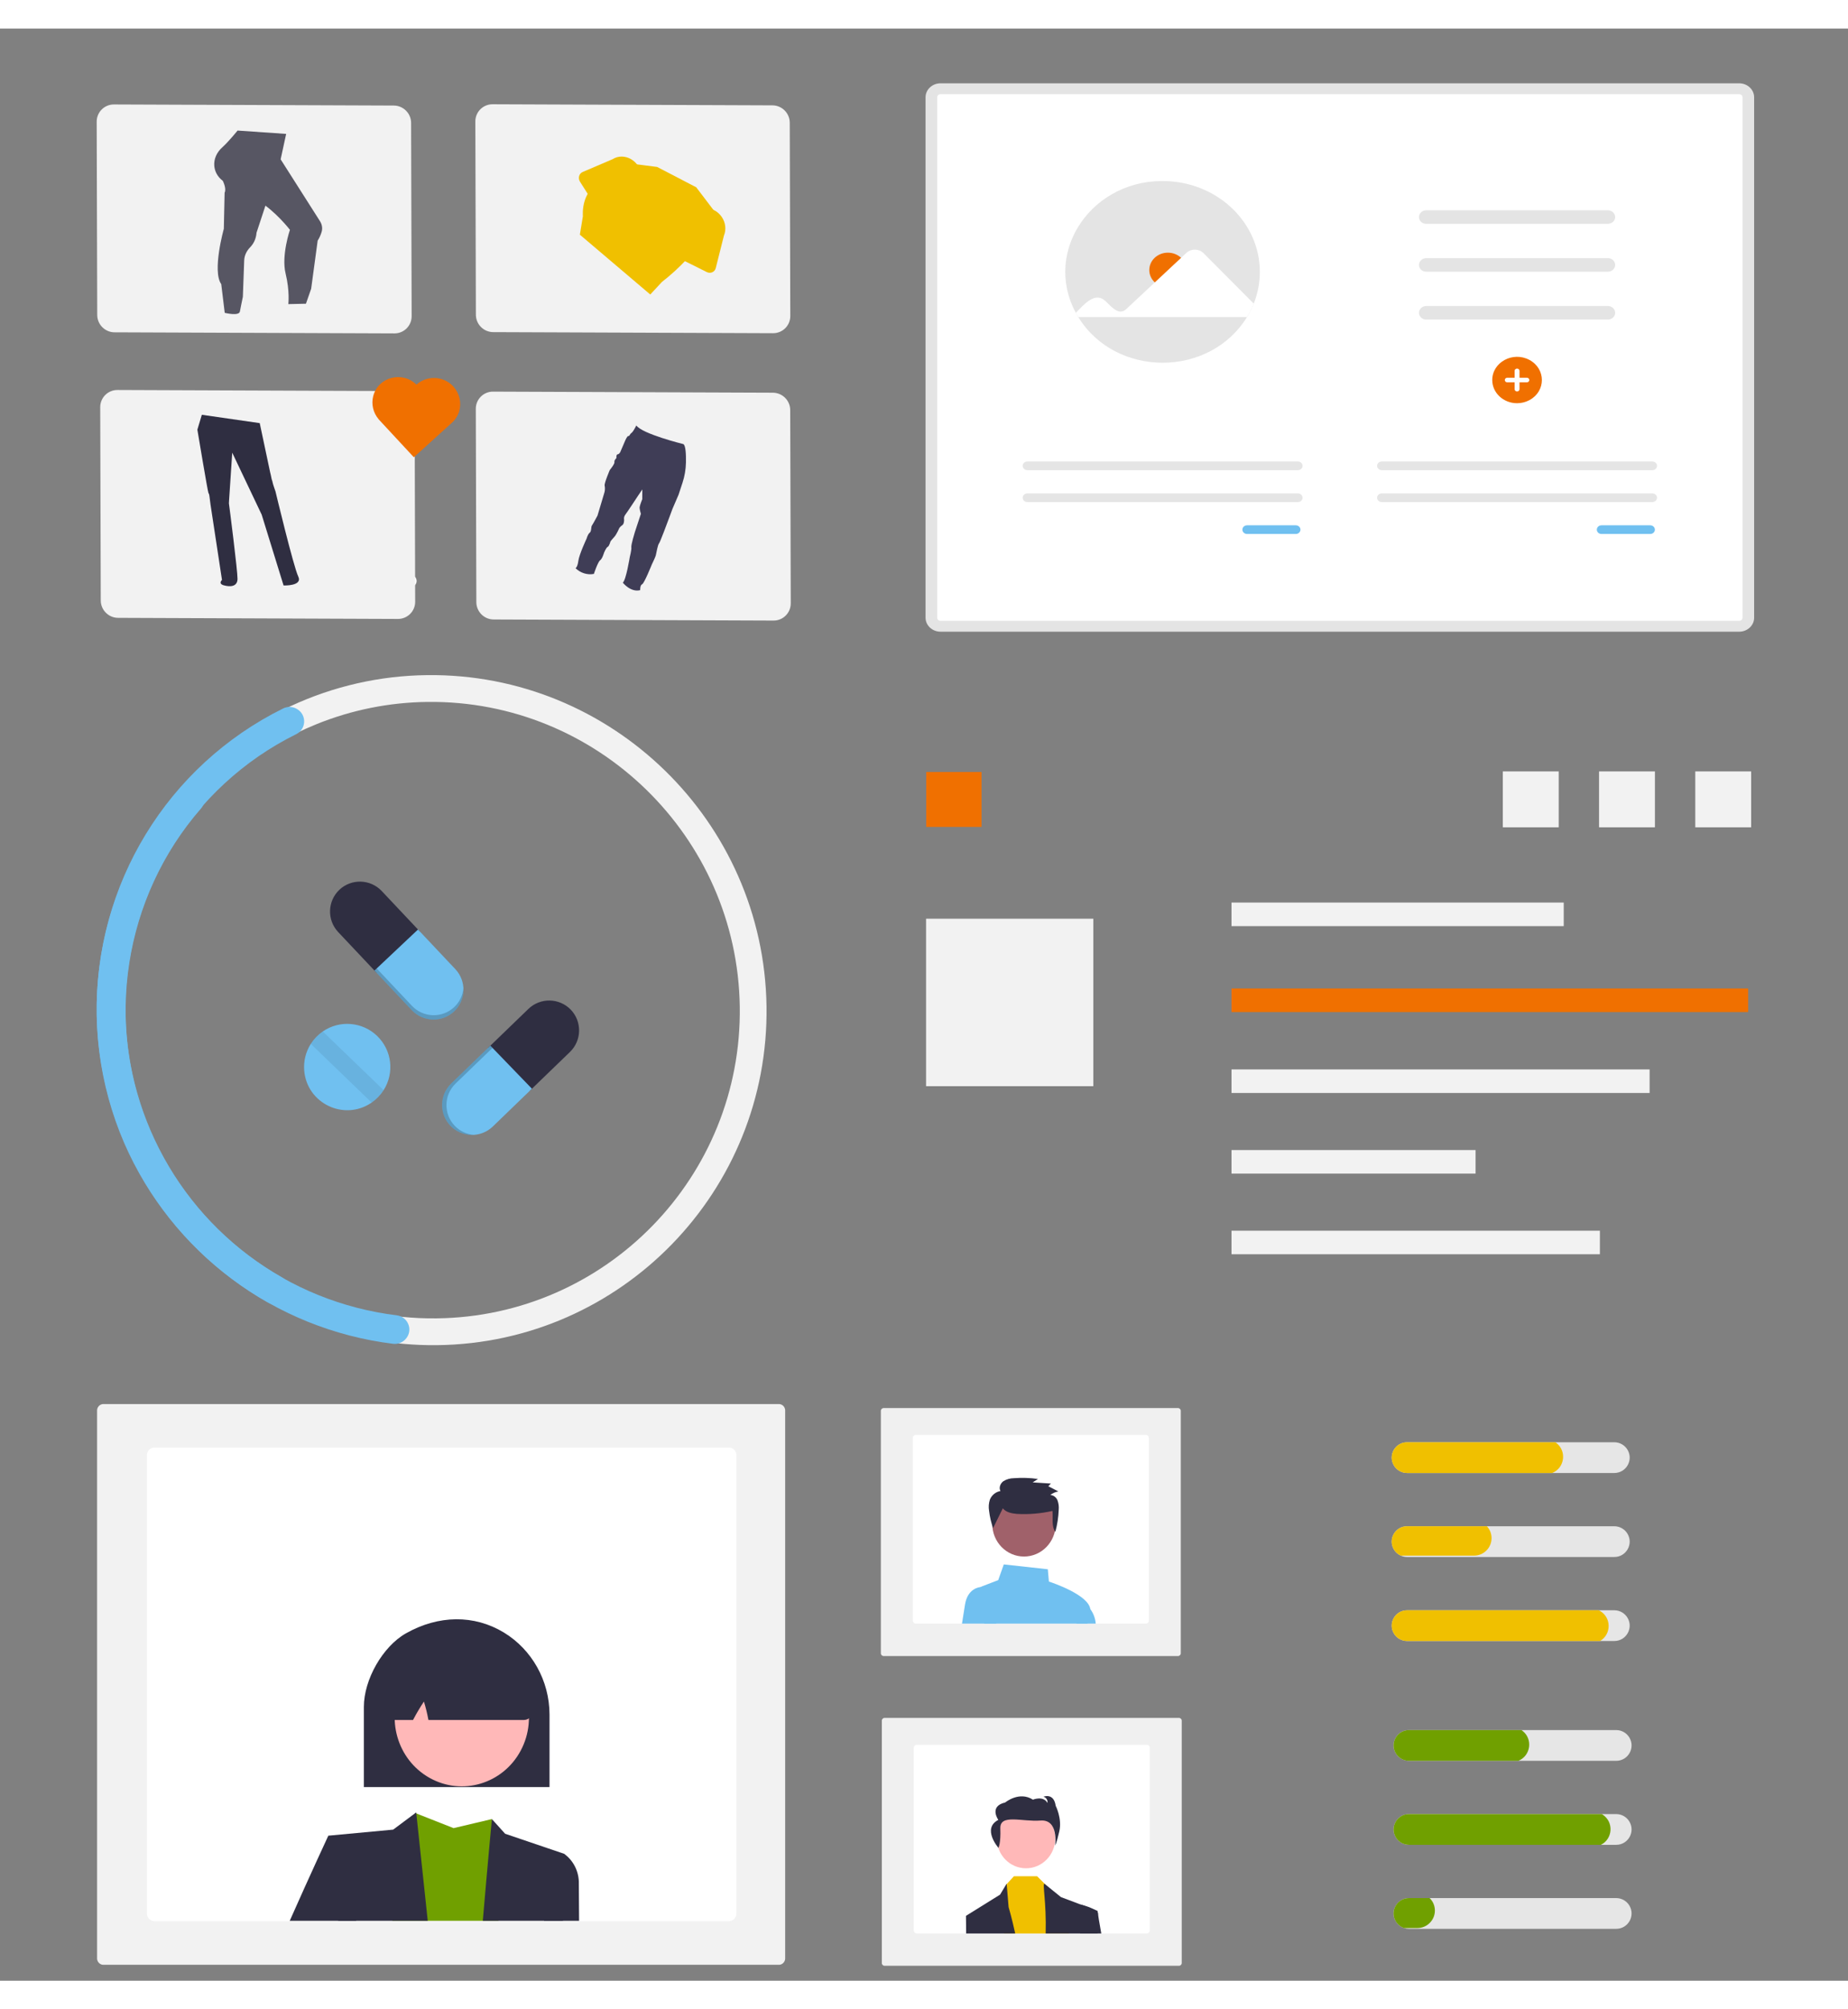 <?xml version="1.0" encoding="UTF-8"?> <svg xmlns="http://www.w3.org/2000/svg" width="552px" height="600px" viewBox="0 0 568.151 600"><rect x="0" y="0" width="568.151" height="600" fill="#808080" stroke="none"/><title>product-img</title><title>fitness_stats</title><title>product-img</title><circle cx="227.801" cy="40.312" r="1.553" fill="#fff" style="" transform="matrix(0.769, 0, 0, 0.814, -18.898, 537.249)"></circle><circle cx="549.947" cy="266.264" r="1.553" fill="#fff" style="" transform="matrix(1.051, -0.642, 0.694, 1.087, -636.657, 233.339)"></circle><path d="M 133.156 198.75 C 76.375 198.75 30.044 244.856 29.868 301.539 C 29.807 316.05 32.839 330.396 38.765 343.624 C 54.789 379.379 90.742 404.329 132.515 404.329 C 189.367 404.298 235.595 358.297 235.805 301.539 C 235.981 244.856 189.929 198.75 133.156 198.75 Z M 217.898 342.861 C 201.932 375.408 168.799 396.076 132.54 396.107 C 92.398 396.107 58.084 371.051 44.432 335.78 C 40.201 324.867 38.055 313.254 38.107 301.539 C 38.271 249.396 80.896 206.972 133.131 206.972 C 185.364 206.972 227.73 249.396 227.567 301.539 C 227.539 315.859 224.233 329.994 217.898 342.861 Z" style="fill: rgb(242, 242, 242);" transform="matrix(0.015, 1, -1, 0.015, 432.412, 164.331)"></path><path d="M 63.982 333.086 C 24.173 333.052 -12.005 310.212 -29.052 274.359 C -29.731 272.932 -29.599 271.251 -28.702 269.944 L -28.647 269.865 C -26.724 267.095 -22.526 267.428 -21.087 270.469 C -5.567 303.14 27.835 324.252 64.006 324.252 C 97.642 324.167 128.77 306.297 145.808 277.293 C 146.599 275.931 148.063 275.096 149.639 275.104 C 151.199 275.1 152.635 275.938 153.398 277.296 L 153.445 277.38 C 154.219 278.749 154.204 280.424 153.41 281.786 C 134.769 313.477 100.743 332.995 63.982 333.086 Z" style="fill: rgb(112, 192, 240);" transform="matrix(0.015, 1, -1, 0.015, 361.859, 233.898)"></path><path d="M 89.488 113.831 L 33.588 93.809 C 30.83 92.819 29.41 89.79 30.412 87.04 L 59.954 6.264 C 60.961 3.517 64.012 2.09 66.772 3.076 L 122.672 23.097 C 125.429 24.088 126.851 27.116 125.848 29.866 L 96.306 110.642 C 95.298 113.39 92.248 114.817 89.488 113.831 Z" style="fill: rgb(242, 242, 242);" transform="matrix(0.34, 0.941, -0.941, 0.34, 106.582, -34.882)"></path><path d="M 85.329 40.289 L 98.203 58.801 C 98.91 59.815 99.145 60.967 98.872 62.078 C 98.634 63.029 98.264 63.956 97.759 64.843 L 96.366 79.7 L 94.953 84.36 L 89.543 84.704 C 89.543 84.704 89.886 80.798 88.316 75.319 C 86.74 69.842 89.102 61.865 89.102 61.865 C 89.102 61.865 84.378 56.238 79.079 53.419 C 73.779 50.604 85.329 40.289 85.329 40.289 Z" style="fill: rgb(87, 86, 99);" transform="matrix(0.999, 0.041, -0.041, 0.999, 2.661, -3.6)"></path><path d="M 71.866 31.524 C 71.866 31.524 69.334 34.955 67.45 36.803 C 65.711 38.474 64.894 40.584 65.164 42.71 C 65.378 44.227 66.127 45.866 67.972 47.164 C 67.972 47.164 69.275 49.51 68.67 50.762 L 68.885 61.87 C 68.885 61.87 65.772 74.989 68.785 78.899 L 70.222 87.676 C 70.222 87.676 74.69 88.608 74.869 87.044 C 74.869 87.044 75.384 83.61 75.588 82.514 L 75.54 71.291 C 75.547 69.83 76.127 68.41 77.209 67.209 C 78.064 66.25 78.908 64.765 78.983 62.648 L 85.452 39.892 L 86.837 31.941 L 71.866 31.524 Z" style="fill: rgb(87, 86, 99);" transform="matrix(0.999, 0.041, -0.041, 0.999, 2.536, -3.091)"></path><path d="M 90.608 201.547 L 34.708 181.525 C 31.95 180.535 30.53 177.506 31.532 174.756 L 61.074 93.98 C 62.081 91.233 65.132 89.806 67.892 90.792 L 123.792 110.813 C 126.549 111.804 127.971 114.832 126.968 117.582 L 97.426 198.358 C 96.418 201.106 93.368 202.533 90.608 201.547 Z" style="fill: rgb(242, 242, 242);" transform="matrix(0.34, 0.941, -0.941, 0.34, 189.827, 21.997)"></path><path d="M 65.205 117.258 L 63.308 121.643 C 63.308 121.643 64.229 140.886 64.41 141.372 C 64.555 141.657 64.621 142.003 64.599 142.346 L 64.629 145.026 L 65.419 168.41 C 65.419 168.41 64.016 169.384 65.791 170.114 C 67.568 170.846 69.87 171.089 70.196 168.652 C 70.522 166.219 70.313 145.926 70.288 145.271 L 70.455 144.295 L 73.125 129.924 L 79.889 149.898 L 84.027 172.308 C 84.027 172.308 89.923 173.243 88.828 170.078 C 87.732 166.911 84.942 143.321 84.942 143.321 C 84.942 143.321 84.385 140.886 84.38 140.398 C 84.375 139.909 84.195 139.668 84.189 139.179 C 84.184 138.693 83.991 137.232 83.991 137.232 L 82.583 121.887 L 65.205 117.258 Z" fill="#2f2e41" style="" transform="matrix(0.993, -0.117, 0.117, 0.993, -16.416, 9.897)"></path><path d="M 205.846 113.723 L 149.946 93.701 C 147.188 92.711 145.768 89.682 146.77 86.932 L 176.312 6.156 C 177.319 3.409 180.37 1.982 183.13 2.968 L 239.03 22.989 C 241.787 23.98 243.209 27.008 242.206 29.758 L 212.664 110.534 C 211.656 113.282 208.606 114.709 205.846 113.723 Z" style="fill: rgb(242, 242, 242);" transform="matrix(0.34, 0.941, -0.941, 0.34, 183.33, -144.399)"></path><path d="M 179.619 51.889 C 179.345 51.358 179.323 50.751 179.565 50.225 L 183.733 41.138 C 184.87 37.046 190.36 35.801 193.61 38.897 C 195.108 40.326 195.714 42.367 195.2 44.259 L 194.07 54.211 C 193.932 55.419 192.676 56.191 191.416 55.846 L 180.997 52.981 C 180.397 52.817 179.894 52.417 179.619 51.889 Z" style="fill: rgb(240, 192, 0);" transform="matrix(0.741, 0.672, -0.672, 0.741, 79.816, -113.794)"></path><path d="M 223.394 71.816 L 213.189 74.679 C 211.954 75.024 210.642 74.251 210.416 73.045 L 208.53 63.09 C 207.112 58.989 210.908 55.143 215.367 56.162 C 217.425 56.634 219.099 58.084 219.769 59.97 L 224.618 69.057 C 225.206 70.163 224.627 71.467 223.394 71.816 Z" style="fill: rgb(240, 192, 0);" transform="matrix(0.741, 0.672, -0.672, 0.741, 100.017, -128.493)"></path><path d="M 182.769 49.511 L 190.649 43.998 L 203.754 40.549 L 214.862 42.619 L 215.724 48.333 C 216.776 55.281 216.696 62.303 215.491 69.156 L 215.423 74.438 L 187.049 75.36 L 183.928 70.535 C 183.928 70.535 177.077 64.331 181.965 57.439 L 182.769 49.511 Z" style="fill: rgb(240, 192, 0);" transform="matrix(0.741, 0.672, -0.672, 0.741, 90.313, -118.188)"></path><path d="M 206.023 202.004 L 150.123 181.982 C 147.365 180.992 145.945 177.963 146.947 175.213 L 176.489 94.437 C 177.496 91.69 180.547 90.263 183.307 91.249 L 239.207 111.27 C 241.964 112.261 243.386 115.289 242.383 118.039 L 212.841 198.815 C 211.833 201.563 208.783 202.99 206.023 202.004 Z" style="fill: rgb(242, 242, 242);" transform="matrix(0.34, 0.941, -0.941, 0.34, 266.483, -86.26)"></path><path d="M 128.083 109.478 L 128.066 109.492 C 123.702 105.159 116.302 107.061 114.744 112.917 C 114.091 115.371 114.68 118.003 116.322 119.984 L 116.307 119.997 L 127.101 131.796 L 138.874 121.279 C 143.407 117.227 141.743 109.78 135.878 107.872 C 133.156 106.988 130.185 107.599 128.083 109.478 Z" style="fill: rgb(240, 112, 0);" transform="matrix(1, -0.007, 0.007, 1, -0.791, 0.853)"></path><path d="M 206.457 135.128 L 206.547 139.025 L 206.238 143.785 C 206.238 143.785 206.202 147.94 206.119 151.219 C 206.067 153.213 205.997 154.879 205.907 155.095 C 205.796 155.358 205.84 156.079 205.924 156.835 C 206.023 157.708 206.176 158.632 206.204 158.94 C 206.259 159.517 205.983 161.992 205.983 161.992 C 205.983 161.992 205.749 168.202 205.215 168.698 C 204.678 169.193 205.257 170.6 205.257 170.6 C 202.735 172.314 199.452 170.221 199.452 170.221 C 200.141 169.188 198.845 162.142 198.845 162.142 C 198.845 162.142 198.624 159.735 198.273 159.09 C 197.919 158.444 197.741 154.406 197.741 154.406 L 197.602 148.425 C 197.602 148.425 196.69 147.201 196.553 146.63 C 196.415 146.061 196.493 144.041 196.493 144.041 L 195.504 141.223 L 194.926 143.43 C 194.926 143.43 193.433 149.601 193.154 150.361 C 193.007 150.871 193.079 151.417 193.357 151.887 C 193.357 151.887 193.805 153.061 193.396 153.599 C 193.142 153.938 192.95 154.311 192.827 154.704 C 192.827 154.704 192.665 156.953 192.305 157.757 C 191.945 158.561 191.633 159.552 191.633 159.552 C 191.633 159.552 191.758 161.072 191.388 161.414 C 191.017 161.757 190.932 163.473 190.932 163.473 C 190.932 163.473 191.06 165.413 190.572 166.098 C 190.082 166.786 190.171 170.67 190.171 170.67 C 188.414 171.707 186.156 171.795 184.261 170.898 C 184.261 170.898 184.751 170.473 184.326 168.499 C 183.902 166.524 184.427 161.147 184.427 161.147 C 184.427 161.147 184.314 159.783 184.719 159.172 C 185.125 158.561 184.465 157.382 184.619 156.85 C 184.779 156.316 185.214 153.42 185.214 153.42 C 185.214 153.42 184.841 146.297 184.832 145.917 C 184.767 145.238 184.548 144.578 184.191 143.975 C 183.8 143.365 184.077 138.947 184.077 138.947 C 184.077 138.947 184.915 136.662 184.606 136.167 C 184.296 135.671 184.771 134.795 184.771 134.795 C 184.771 134.795 184.287 133.767 184.744 133.578 C 185.2 133.387 185.269 132.625 185.269 132.625 L 185.502 128.931 C 185.502 128.931 185.583 127.254 185.968 127.177 C 186.351 127.102 186.165 126.456 186.535 126 C 186.711 125.689 186.832 125.353 186.888 125.007 C 186.937 124.796 186.98 124.575 187.018 124.362 C 187.121 123.789 187.184 123.293 187.184 123.293 C 189.707 125.159 202.711 123.853 202.724 123.853 C 203.555 124.014 204.6 126.62 205.364 128.892 C 206.041 130.92 206.409 133.021 206.457 135.128 Z" fill="#3f3d56" style="" transform="matrix(0.942, 0.335, -0.335, 0.942, 60.617, -56.866)"></path><path d="M 362.385 595.408 L 272.038 595.408 C 271.57 595.449 271.157 595.098 271.108 594.62 L 271.108 520.007 C 271.157 519.529 271.57 519.179 272.038 519.219 L 362.385 519.219 C 362.853 519.179 363.266 519.529 363.316 520.007 L 363.316 594.62 C 363.266 595.098 362.853 595.449 362.385 595.408 Z" fill="#f0f0f0" style=""></path><path d="M 352.565 527.474 L 281.859 527.474 C 281.345 527.475 280.929 527.9 280.928 528.427 L 280.928 584.52 C 280.929 585.045 281.345 585.472 281.859 585.472 L 352.565 585.472 C 353.078 585.472 353.494 585.045 353.495 584.52 L 353.495 528.427 C 353.494 527.9 353.078 527.475 352.565 527.474 Z" fill="#fff" style=""></path><circle cx="468.923" cy="527.229" r="12.59" fill="#ffb8b8" style="" transform="matrix(0.714, 0, 0, 0.731, -19.372, 170.833)"></circle><polygon points="328.618 585.472 308.686 585.472 309.337 570.469 309.492 570.302 311.729 567.882 318.847 567.882 321.485 570.498 321.698 570.71 327.316 576.223 328.618 585.472" style="fill: rgb(240, 192, 0);"></polygon><path d="M 312.113 585.472 L 297.033 585.472 C 296.996 582.085 296.975 580.058 296.975 580.058 L 297.848 579.514 L 297.852 579.512 L 297.854 579.512 L 307.463 573.538 L 309.481 570.183 L 309.492 570.302 L 310.086 577.373 C 310.086 577.373 311.065 580.616 312.113 585.472 Z" fill="#2f2e41" style=""></path><path d="M 337.458 585.472 L 321.485 585.472 C 321.727 575.595 320.424 570.183 321.094 570.183 L 321.485 570.498 L 326.192 574.304 L 332.397 576.635 L 332.401 576.635 L 336.678 578.242 L 337.429 578.523 L 337.429 578.885 C 337.431 579.753 337.435 582.125 337.458 585.472 Z" fill="#2f2e41" style=""></path><path d="M 306.96 559.159 C 306.96 559.159 307.723 557.786 307.546 553.198 C 307.369 548.61 314.192 551.205 319.894 550.767 C 325.596 550.329 324.389 558.427 324.389 558.427 C 324.389 558.427 324.8 557.946 325.681 554.037 C 326.562 550.13 324.562 546.235 324.562 546.235 C 323.973 542.128 320.799 543.445 320.799 543.445 C 321.63 543.661 322.165 544.489 322.034 545.356 C 320.74 543.034 317.566 544.35 317.566 544.35 C 313.333 541.63 309.043 545.212 309.043 545.212 C 303.929 546.4 306.928 550.564 306.928 550.564 C 301.785 553.225 306.96 559.159 306.96 559.159 Z" fill="#2f2e41" style=""></path><path d="M 338.576 585.472 L 332.068 585.472 L 331.256 577.259 L 332.168 576.578 C 332.168 576.578 332.251 576.597 332.397 576.635 L 332.401 576.635 C 333.888 576.982 335.326 577.521 336.678 578.241 C 336.965 578.406 337.22 578.625 337.429 578.885 C 337.557 579.042 337.621 579.244 337.607 579.448 C 337.574 579.755 337.954 582.016 338.576 585.472 Z" fill="#2f2e41" style=""></path><path d="M 362.091 500.209 L 271.744 500.209 C 271.276 500.249 270.862 499.899 270.814 499.42 L 270.814 424.78 C 270.862 424.302 271.276 423.951 271.744 423.992 L 362.091 423.992 C 362.559 423.951 362.972 424.302 363.021 424.78 L 363.021 499.42 C 362.972 499.899 362.559 500.249 362.091 500.209 Z" fill="#f0f0f0" style=""></path><path d="M 352.271 432.247 L 281.564 432.247 C 281.051 432.248 280.635 432.674 280.634 433.2 L 280.634 489.293 C 280.635 489.819 281.051 490.245 281.564 490.245 L 352.271 490.245 C 352.784 490.245 353.2 489.819 353.201 489.293 L 353.201 433.2 C 353.2 432.674 352.784 432.248 352.271 432.247 Z" fill="#fff" style=""></path><path d="M 334.321 490.245 C 334.72 488.775 335.03 487.506 335.19 486.609 C 335.239 486.332 335.243 486.049 335.204 485.771 C 334.608 481.434 323.854 477.767 322.474 477.314 L 322.142 473.538 L 308.605 472.046 L 306.89 476.876 L 302.032 478.741 C 301.856 478.808 301.689 478.895 301.534 479.004 C 300.699 479.58 300.304 480.629 300.544 481.63 L 302.613 490.245 L 334.321 490.245 Z" style="fill: rgb(112, 192, 240);"></path><path d="M 306.257 490.245 L 295.753 490.245 C 296.129 487.845 296.466 485.722 296.686 484.371 C 297.487 479.456 300.986 479.037 301.533 479.004 C 301.577 478.999 301.604 478.999 301.606 478.999 L 303.816 478.999 L 306.257 490.245 Z" style="fill: rgb(112, 192, 240);"></path><path d="M 334.321 490.245 L 336.868 490.245 C 336.744 488.621 336.166 487.067 335.204 485.771 C 334.721 485.118 334.098 484.586 333.382 484.219 L 333.19 484.134 L 330.951 490.245 L 334.321 490.245 Z" style="fill: rgb(112, 192, 240);"></path><circle id="e3e8db5d-807d-4643-8c1f-aca9b0b4bfae" data-name="Ellipse 109" cx="468.053" cy="395.091" r="13.651" fill="#a0616a" style="" transform="matrix(0.714, 0, 0, 0.731, -19.372, 170.833)"></circle><path id="b5b1c5aa-1c33-4801-a876-6607b8c48426-366" data-name="Path 696" d="M 308.302 454.814 C 309.311 456.037 311.018 456.381 312.593 456.521 C 316.276 456.73 319.969 456.421 323.57 455.604 C 323.795 457.818 323.186 460.205 324.459 462.027 C 325.056 459.822 325.403 457.554 325.493 455.268 C 325.588 454.287 325.463 453.297 325.128 452.373 C 324.762 451.428 323.902 450.779 322.913 450.7 C 323.639 450.136 324.489 449.764 325.389 449.616 L 322.294 448.024 L 323.089 447.189 L 317.486 446.838 L 319.109 445.782 C 316.666 445.438 314.193 445.359 311.734 445.545 C 310.585 445.545 309.457 445.866 308.473 446.473 C 307.548 447.151 307.013 448.496 307.588 449.491 C 306.126 449.736 304.892 450.739 304.326 452.141 C 303.974 453.237 303.889 454.404 304.078 455.541 C 304.29 457.366 304.704 459.159 305.313 460.888" fill="#2f2e41" style=""></path><path d="M 29.851 593.322 L 29.851 424.543 C 29.971 423.454 30.919 422.662 31.985 422.761 L 239.257 422.761 C 240.324 422.663 241.271 423.454 241.391 424.543 L 241.391 593.322 C 241.271 594.411 240.324 595.203 239.257 595.104 L 31.985 595.104 C 30.919 595.203 29.971 594.411 29.851 593.322 Z" style="fill: rgb(242, 242, 242);"></path><path d="M 45.17 438.508 L 45.17 579.294 C 45.172 580.614 46.21 581.683 47.493 581.685 L 224.087 581.685 C 225.368 581.683 226.409 580.614 226.411 579.294 L 226.411 438.508 C 226.409 437.187 225.368 436.118 224.087 436.116 L 47.493 436.116 C 46.21 436.118 45.172 437.187 45.17 438.508 Z" fill="#fff" style=""></path><path d="M 120.615 581.579 L 153.261 581.579 L 151.226 550.315 L 139.449 553.098 L 127.995 548.586 L 127.691 548.47 L 127.673 548.461 C 127.668 548.469 127.665 548.48 127.663 548.489 C 127.483 549.233 123.887 563.971 120.615 581.579 Z" style="fill: rgb(112, 160, 0);"></path><polygon points="100.94 555.42 103.99 581.579 131.505 581.579 127.995 548.586 127.962 548.265 127.692 548.469 127.663 548.489 120.875 553.559 100.94 555.42" fill="#2f2e41" style=""></polygon><path d="M 148.432 581.579 L 173.073 581.579 L 173.429 560.984 L 155.296 554.827 L 151.226 550.315 C 151.226 550.315 149.941 563.889 148.432 581.579 Z" fill="#2f2e41" style=""></path><path d="M 89.078 581.579 L 109.497 581.579 L 108.187 562.84 L 100.94 555.419 C 100.94 555.419 95.206 567.734 89.078 581.579 Z" fill="#2f2e41" style=""></path><path d="M 167.263 581.579 L 178.034 581.579 C 177.986 575.577 177.958 571.43 177.958 570.259 C 178.068 566.585 176.366 563.099 173.429 560.984 L 167.988 562.84 L 167.263 581.579 Z" fill="#2f2e41" style=""></path><path d="M 168.943 540.477 L 111.866 540.477 L 111.866 515.848 C 111.866 507.407 117.674 497.258 124.813 493.225 C 134.835 487.565 145.789 487.465 154.869 492.953 C 163.564 498.225 168.909 507.789 168.943 518.134 L 168.943 540.477 Z" fill="#2f2e41" style=""></path><circle cx="510.808" cy="422.879" r="28.871" transform="matrix(0.343, -0.641, 0.627, 0.351, -298.374, 698.15)" fill="#ffb8b8" style=""></circle><path d="M 161.13 519.853 L 131.719 519.853 L 131.649 519.511 C 131.309 517.716 130.869 515.942 130.332 514.198 C 129.164 515.95 128.087 517.763 127.105 519.631 L 126.985 519.853 L 121.267 519.853 C 120.558 519.852 119.881 519.546 119.404 519.008 C 119.248 518.833 118.885 518.423 120.391 499.601 C 120.475 498.689 121.022 497.89 121.829 497.497 C 134.735 491.33 147.812 491.493 160.702 497.985 L 160.932 497.985 L 161.013 498.312 C 163.555 518.345 163.19 518.778 163.033 518.963 C 162.555 519.528 161.861 519.853 161.13 519.853 Z" fill="#2f2e41" style=""></path><path d="M 453.192 2269.888 C 482.724 2248.346 503.072 2211.349 496.612 2175.371 C 470.581 2205.414 434.763 2225.281 395.494 2231.457 C 380.341 2233.785 363.245 2234.795 352.998 2246.198 C 346.622 2253.293 344.281 2263.295 344.636 2272.827 C 344.991 2282.36 347.774 2291.614 350.535 2300.745 L 350.098 2303.086 C 386.506 2299.816 423.66 2291.43 453.192 2269.888 Z" fill="#f0f0f0"></path><path d="M 495.846 2175.403 C 485.88 2203.971 467.165 2228.673 442.361 2245.999 C 437.087 2249.824 431.244 2252.793 425.046 2254.799 C 418.945 2256.557 412.484 2256.649 406.335 2255.066 C 400.573 2253.705 394.835 2251.645 388.842 2251.709 C 382.638 2251.867 376.797 2254.665 372.785 2259.4 C 367.692 2265.105 364.952 2272.3 362.517 2279.43 C 359.814 2287.345 357.131 2295.61 351.096 2301.685 C 350.364 2302.421 351.549 2303.513 352.28 2302.778 C 362.78 2292.208 363.149 2276.118 371.206 2264.073 C 374.965 2258.452 380.441 2253.93 387.398 2253.385 C 393.482 2252.908 399.4 2255.026 405.223 2256.455 C 411.199 2258.087 417.483 2258.231 423.528 2256.875 C 429.808 2255.192 435.756 2252.453 441.117 2248.774 C 453.319 2240.684 464.174 2230.727 473.282 2219.266 C 483.751 2206.243 491.914 2191.525 497.42 2175.75 C 497.76 2174.773 496.184 2174.433 495.846 2175.404 L 495.846 2175.403 Z" fill="#fff"></path><path d="M 450.676 2240.89 C 457.847 2248.67 469.598 2250.11 478.435 2244.291 C 479.299 2243.718 478.449 2242.349 477.584 2242.923 C 469.362 2248.358 458.406 2246.993 451.769 2239.706 C 451.07 2238.941 449.981 2240.129 450.676 2240.89 Z" fill="#fff"></path><path d="M 409.166 2256.141 C 409.499 2245.674 413.765 2235.717 421.113 2228.255 C 421.842 2227.516 420.657 2226.425 419.929 2227.162 C 412.297 2234.941 407.879 2245.312 407.557 2256.205 C 407.527 2257.243 409.137 2257.173 409.166 2256.141 Z" fill="#fff"></path><path d="M 481.691 2205.676 C 478.345 2203.284 476.427 2199.37 476.585 2195.26 C 476.628 2194.223 475.018 2194.294 474.975 2195.324 C 474.821 2199.864 476.928 2204.185 480.598 2206.86 C 480.93 2207.147 481.429 2207.127 481.737 2206.814 C 482.036 2206.487 482.016 2205.979 481.691 2205.676 Z" fill="#fff"></path><path d="M 388.8 2114.59 C 388.755 2115.237 388.709 2115.884 388.652 2116.538 C 387.997 2125.233 386.637 2133.861 384.585 2142.336 C 384.437 2142.994 384.276 2143.658 384.11 2144.31 C 378.947 2164.675 370.049 2183.905 357.867 2201.022 C 353.014 2207.829 347.649 2214.257 341.82 2220.25 C 333.77 2228.526 324.382 2236.858 319.675 2247.012 C 319.172 2248.065 318.734 2249.149 318.365 2250.257 L 347.276 2302.372 C 347.401 2302.457 347.515 2302.55 347.64 2302.636 L 348.7 2304.769 C 349.022 2304.481 349.35 2304.175 349.672 2303.887 C 349.86 2303.721 350.041 2303.543 350.228 2303.377 C 350.351 2303.262 350.474 2303.147 350.592 2303.051 C 350.633 2303.013 350.674 2302.974 350.703 2302.943 C 350.821 2302.846 350.919 2302.744 351.025 2302.654 C 352.863 2300.951 354.693 2299.231 356.513 2297.495 C 356.525 2297.489 356.525 2297.489 356.531 2297.471 C 370.369 2284.211 383.221 2269.68 393.46 2253.66 C 393.767 2253.178 394.088 2252.69 394.382 2252.184 C 398.957 2244.937 402.932 2237.329 406.267 2229.434 C 408.08 2225.106 409.672 2220.688 411.038 2216.199 C 414.544 2204.592 416.203 2192.505 415.954 2180.383 C 415.454 2156.216 407.23 2132.479 390.12 2115.848 C 389.682 2115.423 389.25 2115.009 388.8 2114.59 Z" fill="#f0f0f0"></path><path d="M 388.204 2115.074 C 397.446 2143.884 397.376 2174.874 388.003 2203.642 C 386.095 2209.871 383.217 2215.76 379.475 2221.093 C 375.662 2226.17 370.559 2230.134 364.697 2232.572 C 359.276 2234.955 353.455 2236.764 348.708 2240.423 C 343.85 2244.285 340.871 2250.036 340.519 2256.232 C 339.887 2263.854 342.031 2271.248 344.379 2278.406 C 346.986 2286.354 349.82 2294.568 348.659 2303.053 C 348.518 2304.081 350.122 2304.239 350.262 2303.212 C 352.282 2288.451 342.89 2275.382 342.071 2260.913 C 341.688 2254.162 343.338 2247.255 348.565 2242.631 C 353.135 2238.587 359.136 2236.716 364.645 2234.35 C 370.399 2232.056 375.504 2228.387 379.513 2223.665 C 383.514 2218.54 386.614 2212.772 388.68 2206.607 C 393.552 2192.801 396.224 2178.316 396.596 2163.68 C 397.114 2146.98 394.771 2130.314 389.669 2114.403 C 389.352 2113.418 387.89 2114.096 388.204 2115.074 Z" fill="#fff"></path><path d="M 391.566 2194.557 C 401.976 2196.452 412.225 2190.526 415.777 2180.559 C 416.122 2179.582 414.619 2179 414.274 2179.979 C 410.982 2189.269 401.412 2194.776 391.726 2192.954 C 390.707 2192.763 390.553 2194.367 391.566 2194.557 Z" fill="#fff"></path><path d="M 367.604 2231.725 C 361.568 2223.168 358.98 2212.649 360.354 2202.268 C 360.491 2201.239 358.888 2201.081 358.751 2202.108 C 357.341 2212.914 360.057 2223.854 366.358 2232.746 C 366.959 2233.593 368.202 2232.568 367.604 2231.725 Z" fill="#fff"></path><path d="M 395.128 2147.767 C 391.017 2147.872 387.128 2145.902 384.78 2142.525 C 384.19 2141.67 382.947 2142.697 383.534 2143.545 C 386.144 2147.263 390.427 2149.444 394.968 2149.37 C 395.407 2149.4 395.792 2149.084 395.85 2148.649 C 395.892 2148.207 395.57 2147.814 395.128 2147.767 Z" fill="#fff"></path><path d="M 246.563 1941.499 L 263.183 1885.94 L 231.632 1878.2 L 220.019 1934.784 L 200.165 2014.155 C 189.912 2019.48 189.269 2033.907 199.007 2040.123 C 208.746 2046.339 221.561 2039.683 222.076 2028.141 C 222.18 2025.808 221.738 2023.483 220.785 2021.35 L 221.09 2021.452 L 246.563 1941.499 Z" fill="#9e616a"></path><path d="M 373.684 1941.544 L 372.374 1883.567 L 339.973 1885.926 L 346.362 1943.335 L 351.934 2024.961 C 343.822 2033.187 347.656 2047.11 358.836 2050.023 C 370.016 2052.935 380.156 2042.653 377.089 2031.515 C 376.469 2029.263 375.332 2027.187 373.768 2025.452 L 374.09 2025.455 L 373.684 1941.544 Z" fill="#9e616a"></path><polygon points="234.184 2287.16 214.273 2287.16 208.049 2210.36 234.188 2210.361 234.184 2287.16" fill="#9e616a"></polygon><path d="M 239.262 2306.461 L 175.061 2306.459 L 175.061 2305.647 C 175.061 2291.846 186.249 2280.658 200.05 2280.658 L 200.051 2280.658 L 239.263 2280.66 L 239.262 2306.461 Z" fill="#2f2e41"></path><polygon points="341.374 2287.16 321.463 2287.16 311.991 2210.36 341.378 2210.361 341.374 2287.16" fill="#9e616a"></polygon><path d="M 346.451 2306.461 L 282.25 2306.459 L 282.25 2305.647 C 282.25 2291.846 293.439 2280.658 307.239 2280.658 L 307.241 2280.658 L 346.453 2280.66 L 346.451 2306.461 Z" fill="#2f2e41"></path><path d="M 337.842 2262.587 C 337.693 2262.587 337.546 2262.582 337.397 2262.573 L 320.259 2261.62 C 316.477 2261.414 313.39 2258.52 312.94 2254.76 L 291.949 2067.836 C 291.761 2066.357 290.043 2065.636 288.856 2066.538 C 288.672 2066.678 288.514 2066.85 288.39 2067.045 L 261.643 2109.395 C 256.885 2116.903 253.805 2125.351 252.612 2134.159 L 239.023 2246.432 C 238.487 2250.299 235.188 2253.184 231.284 2253.2 L 212.268 2253.2 C 208.102 2253.204 204.668 2249.934 204.468 2245.774 L 200.124 2144.038 C 199.421 2129.861 201.368 2115.678 205.867 2102.215 L 246.807 1997.438 L 247.045 1997.37 L 345.59 1969.212 L 345.635 2254.989 C 345.521 2259.213 342.067 2262.58 337.842 2262.587 Z" fill="#2f2e41"></path><polygon points="323.673 1832.625 271.289 1832.625 232.589 1851.187 245.734 1998.843 344.091 2001.452 364.245 1854.973 323.673 1832.625" fill="#6c63ff"></polygon><polygon points="350.331 1859.658 364.245 1854.973 388.331 1910.658 335.693 1928.669 350.331 1859.658" fill="#6c63ff"></polygon><polygon points="252.331 1857.658 232.589 1851.187 202.591 1900.406 252.331 1926.288 252.331 1857.658" fill="#6c63ff"></polygon><path d="M 286.339 181.082 L 286.339 21.12 C 286.342 19.67 287.597 18.496 289.147 18.494 L 534.699 18.494 C 536.25 18.496 537.507 19.67 537.509 21.12 L 537.509 181.082 C 537.507 182.532 536.25 183.706 534.699 183.709 L 289.147 183.709 C 287.597 183.706 286.342 182.532 286.339 181.082 Z" fill="#fff" style=""></path><path d="M 289.147 185.377 C 286.613 185.371 284.56 183.453 284.552 181.084 L 284.552 21.12 C 284.559 18.751 286.611 16.833 289.146 16.825 L 534.699 16.825 C 537.233 16.832 539.289 18.749 539.294 21.118 L 539.294 181.082 C 539.29 183.451 537.236 185.37 534.701 185.377 L 289.147 185.377 Z M 288.124 181.081 C 288.127 181.61 288.585 182.036 289.15 182.038 L 534.699 182.038 C 535.264 182.035 535.721 181.609 535.722 181.081 L 535.722 21.12 C 535.72 20.59 535.263 20.164 534.697 20.163 L 289.147 20.163 C 288.583 20.165 288.127 20.592 288.124 21.121 L 288.124 181.081 Z" fill="#e4e4e4" style=""></path><path id="bace2d87-5197-4941-a2a9-430573aeaafe-684" data-name="feda1070-6288-4949-b833-330f4749d65f" d="M 494.367 55.858 C 496.084 55.885 497.123 57.634 496.242 59.008 C 495.846 59.626 495.136 60.008 494.367 60.02 L 438.521 60.02 C 436.807 60.048 435.704 58.332 436.534 56.93 C 436.921 56.278 437.65 55.869 438.447 55.858 C 438.472 55.857 438.497 55.857 438.521 55.858 L 494.367 55.858 Z" fill="#e4e4e4" style=""></path><path id="ba69297a-a537-49da-8190-55cdd7d824eb-685" data-name="feda1070-6288-4949-b833-330f4749d65f" d="M 494.367 70.57 C 496.084 70.596 497.123 72.346 496.242 73.721 C 495.846 74.34 495.136 74.722 494.367 74.732 L 438.521 74.732 C 436.807 74.759 435.704 73.041 436.538 71.639 C 436.924 70.99 437.652 70.583 438.447 70.57 C 438.472 70.569 438.497 70.569 438.521 70.57 L 494.367 70.57 Z" fill="#e4e4e4" style=""></path><path id="e3ca5171-b1a6-4df2-b5f4-d6c1a2a8204f-686" data-name="feda1070-6288-4949-b833-330f4749d65f" d="M 494.367 85.281 C 496.084 85.308 497.123 87.059 496.242 88.434 C 495.846 89.051 495.136 89.434 494.367 89.444 L 438.521 89.444 C 436.807 89.472 435.704 87.756 436.534 86.354 C 436.921 85.702 437.65 85.294 438.447 85.281 C 438.472 85.281 438.497 85.281 438.521 85.281 L 494.367 85.281 Z" fill="#e4e4e4" style=""></path><path d="M 458.781 108.026 C 458.781 102.54 465.137 99.112 470.221 101.853 C 475.306 104.598 475.306 111.455 470.221 114.197 C 469.061 114.822 467.747 115.152 466.407 115.152 C 462.196 115.152 458.781 111.961 458.781 108.026 Z" style="fill: rgb(240, 112, 0);"></path><path d="M 463.398 107.322 L 465.656 107.322 L 465.656 105.213 C 465.657 104.672 466.283 104.336 466.784 104.606 C 467.016 104.732 467.159 104.963 467.16 105.212 L 467.16 107.322 L 469.418 107.322 C 469.996 107.322 470.359 107.91 470.068 108.377 C 469.934 108.594 469.687 108.729 469.418 108.729 L 467.16 108.729 L 467.16 110.838 C 467.158 111.378 466.531 111.715 466.029 111.443 C 465.798 111.317 465.657 111.087 465.656 110.838 L 465.656 108.729 L 463.398 108.729 C 462.821 108.729 462.457 108.144 462.745 107.674 C 462.879 107.457 463.126 107.323 463.396 107.322 L 463.398 107.322 Z" style="" fill="#fff"></path><path d="M 387.324 74.785 C 387.328 78.113 386.695 81.416 385.448 84.535 C 384.885 85.963 384.19 87.344 383.375 88.663 C 371.933 107.321 343.168 107.406 331.597 88.819 C 331.565 88.768 331.533 88.716 331.502 88.663 C 331.237 88.235 330.987 87.799 330.748 87.357 C 320.39 68.161 336.159 45.686 359.129 46.904 C 374.952 47.743 387.324 59.977 387.324 74.785 Z" fill="#e4e4e4" style=""></path><circle cx="275.862" cy="172.52" r="5.5" style="fill: rgb(240, 112, 0);" transform="matrix(1.039, 0, 0, 0.971, 72.432, -93.297)"></circle><path d="M 330.748 87.357 C 333.266 84.816 336.632 80.779 339.788 83.697 C 341.371 85.072 343.85 88.479 346.223 86.251 L 364.755 68.937 C 366.223 67.58 368.599 67.62 370.015 69.024 L 385.448 84.535 C 384.885 85.963 384.19 87.344 383.375 88.663 L 331.502 88.663 L 330.748 87.357 Z" fill="#fff" style=""></path><path id="b7942184-1937-424d-bfb8-0f5cbccd1754-687" data-name="Path 680" d="M 383.391 152.674 C 382.29 152.672 381.601 153.783 382.148 154.673 C 382.405 155.088 382.878 155.343 383.391 155.342 L 398.384 155.342 C 399.484 155.344 400.173 154.233 399.624 153.342 C 399.37 152.927 398.897 152.673 398.384 152.674 L 383.391 152.674 Z" style="fill: rgb(112, 192, 240);"></path><path id="fb1c7c97-2f14-459a-90b9-db1c1611151d-688" data-name="Path 680" d="M 315.839 133.061 C 314.738 133.061 314.051 134.175 314.601 135.065 C 314.856 135.478 315.328 135.731 315.839 135.731 L 399.039 135.731 C 400.139 135.731 400.827 134.62 400.277 133.73 C 400.022 133.317 399.55 133.061 399.039 133.061 L 315.839 133.061 Z" fill="#e5e5e5" style=""></path><path id="a8d81b82-d579-4ad6-943a-4e62cbc3ee6d-689" data-name="Path 680" d="M 315.839 142.867 C 314.738 142.867 314.051 143.98 314.601 144.871 C 314.856 145.283 315.328 145.537 315.839 145.537 L 399.039 145.537 C 400.139 145.537 400.827 144.425 400.277 143.534 C 400.022 143.122 399.55 142.867 399.039 142.867 L 315.839 142.867 Z" fill="#e5e5e5" style=""></path><path id="ad508716-dd53-4b89-baf2-189976f7f922-690" data-name="Path 680" d="M 492.358 152.674 C 491.259 152.672 490.57 153.783 491.117 154.673 C 491.374 155.088 491.846 155.343 492.358 155.342 L 507.352 155.342 C 508.453 155.344 509.142 154.233 508.595 153.342 C 508.339 152.927 507.865 152.673 507.352 152.674 L 492.358 152.674 Z" style="fill: rgb(112, 192, 240);"></path><path id="a72d9b4a-b989-4cba-a906-09fc03867249-691" data-name="Path 680" d="M 424.807 133.061 C 423.707 133.061 423.019 134.175 423.569 135.065 C 423.825 135.478 424.297 135.731 424.807 135.731 L 508.01 135.731 C 509.11 135.731 509.796 134.62 509.245 133.73 C 508.991 133.317 508.519 133.061 508.01 133.061 L 424.807 133.061 Z" fill="#e5e5e5" style=""></path><path id="bffef029-080d-4bbe-bc48-e2786c2c075f-692" data-name="Path 680" d="M 424.807 142.867 C 423.707 142.867 423.019 143.98 423.569 144.871 C 423.825 145.283 424.297 145.537 424.807 145.537 L 508.01 145.537 C 509.11 145.537 509.796 144.425 509.245 143.534 C 508.991 143.122 508.519 142.867 508.01 142.867 L 424.807 142.867 Z" fill="#e5e5e5" style=""></path><path d="M -250.555 1756.513 L -897.849 1756.513 C -898.766 1756.51 -899.336 1755.516 -898.875 1754.723 C -898.663 1754.358 -898.272 1754.132 -897.849 1754.131 L -250.555 1754.131 C -249.639 1754.131 -249.066 1755.123 -249.524 1755.917 C -249.737 1756.286 -250.13 1756.513 -250.555 1756.513 Z" fill="#cacaca"></path><path d="M 496.884 522.961 L 433.174 522.961 C 429.537 522.961 427.264 526.898 429.082 530.048 C 429.926 531.51 431.486 532.411 433.174 532.411 L 496.884 532.411 C 500.522 532.411 502.795 528.473 500.976 525.323 C 500.132 523.861 498.572 522.961 496.884 522.961 Z" fill="#e6e6e6"></path><path d="M 496.884 548.781 L 433.174 548.781 C 429.537 548.781 427.264 552.718 429.082 555.868 C 429.926 557.33 431.486 558.231 433.174 558.231 L 496.884 558.231 C 500.522 558.231 502.795 554.293 500.976 551.143 C 500.132 549.681 498.572 548.781 496.884 548.781 Z" fill="#e6e6e6"></path><path d="M 496.884 574.601 L 433.174 574.601 C 429.537 574.596 427.259 578.531 429.074 581.683 C 429.653 582.688 430.582 583.446 431.684 583.811 C 432.164 583.972 432.668 584.053 433.174 584.051 L 496.884 584.051 C 500.522 584.051 502.795 580.113 500.976 576.963 C 500.132 575.501 498.572 574.601 496.884 574.601 Z" fill="#e6e6e6"></path><path d="M 492.454 548.781 L 433.174 548.781 C 429.537 548.781 427.264 552.718 429.082 555.868 C 429.926 557.33 431.486 558.231 433.174 558.231 L 492.184 558.231 C 495.877 556.377 496.179 551.22 492.727 548.948 C 492.637 548.89 492.547 548.834 492.454 548.781 Z" style="fill: rgb(112, 160, 0);"></path><path d="M 439.534 574.601 L 433.174 574.601 C 429.537 574.596 427.259 578.531 429.074 581.683 C 429.653 582.688 430.582 583.446 431.684 583.811 L 435.764 583.811 C 438.735 583.81 441.143 581.401 441.144 578.431 C 441.149 576.988 440.568 575.606 439.534 574.601 Z" style="fill: rgb(112, 160, 0);"></path><path d="M 467.754 522.961 L 433.174 522.961 C 429.537 522.961 427.264 526.898 429.082 530.048 C 429.926 531.51 431.486 532.411 433.174 532.411 L 466.804 532.411 C 470.636 530.841 471.331 525.711 468.056 523.178 C 467.958 523.102 467.857 523.029 467.754 522.961 Z" style="fill: rgb(112, 160, 0);"></path><path d="M 496.304 434.498 L 432.594 434.498 C 428.957 434.498 426.683 438.436 428.502 441.586 C 429.346 443.047 430.906 443.948 432.594 443.948 L 496.304 443.948 C 499.941 443.948 502.215 440.011 500.396 436.861 C 499.552 435.399 497.992 434.498 496.304 434.498 Z" fill="#e6e6e6"></path><path d="M 496.304 460.318 L 432.594 460.318 C 428.959 460.311 426.68 464.242 428.492 467.393 C 428.988 468.256 429.745 468.941 430.654 469.348 C 431.263 469.626 431.925 469.769 432.594 469.768 L 496.304 469.768 C 499.941 469.768 502.215 465.831 500.396 462.681 C 499.552 461.219 497.992 460.318 496.304 460.318 Z" fill="#e6e6e6"></path><path d="M 496.304 486.138 L 432.594 486.138 C 428.957 486.138 426.683 490.076 428.502 493.226 C 429.346 494.688 430.906 495.588 432.594 495.588 L 496.304 495.588 C 499.941 495.588 502.215 491.651 500.396 488.501 C 499.552 487.039 497.992 486.138 496.304 486.138 Z" fill="#e6e6e6"></path><circle cx="233.147" cy="57.856" r="4.283" fill="#fff" style="" transform="matrix(0.42, 0, 0, 0.586, 202.279, -6.903)"></circle><circle cx="249.407" cy="57.856" r="4.283" fill="#fff" style="" transform="matrix(0.42, 0, 0, 0.586, 202.279, -6.903)"></circle><circle cx="265.665" cy="57.856" r="4.283" fill="#fff" style="" transform="matrix(0.42, 0, 0, 0.586, 202.279, -6.903)"></circle><path d="M 478.174 434.498 L 432.594 434.498 C 428.957 434.498 426.683 438.436 428.502 441.586 C 429.346 443.047 430.906 443.948 432.594 443.948 L 477.224 443.948 C 481.056 442.378 481.751 437.249 478.476 434.715 C 478.377 434.639 478.277 434.567 478.174 434.498 Z" style="fill: rgb(240, 192, 0);"></path><path d="M 457.124 460.318 L 432.594 460.318 C 428.959 460.311 426.68 464.242 428.492 467.393 C 428.988 468.256 429.745 468.941 430.654 469.348 L 453.184 469.348 C 456.155 469.347 458.563 466.939 458.564 463.968 C 458.571 462.611 458.056 461.304 457.124 460.318 Z" style="fill: rgb(240, 192, 0);"></path><path d="M 491.544 486.138 L 432.594 486.138 C 428.957 486.138 426.683 490.076 428.502 493.226 C 429.346 494.688 430.906 495.588 432.594 495.588 L 491.924 495.588 C 495.482 493.489 495.434 488.324 491.836 486.292 C 491.74 486.237 491.643 486.186 491.544 486.138 Z" style="fill: rgb(240, 192, 0);"></path><rect id="a5e02001-7de0-497e-bd39-9bc4e3f553c3" data-name="Rectangle 76" x="462.031" y="228.318" width="17.177" height="17.177" style="fill: rgb(242, 242, 242);"></rect><rect id="a818f6b2-9049-4be6-858a-9eef7b067dda" data-name="Rectangle 77" x="284.756" y="228.505" width="17" height="16.874" style="fill: rgb(240, 112, 0);"></rect><rect id="e2dc3e68-3640-4751-a187-2d32846d30c0" data-name="Rectangle 78" x="284.711" y="273.59" width="51.423" height="51.474" style="fill: rgb(242, 242, 242);"></rect><rect id="b36c2a8e-a9be-4d37-810e-923692d19cdb" data-name="Rectangle 81" x="378.615" y="268.625" width="102.14" height="7.24" style="fill: rgb(242, 242, 242);"></rect><rect id="aa1d26da-49a8-41de-8cb5-b8f8184fe0ae" data-name="Rectangle 82" x="378.615" y="295.032" width="158.836" height="7.24" style="fill: rgb(240, 112, 0);"></rect><rect id="ac31809e-ecba-4f59-90db-296bd3050334" data-name="Rectangle 83" x="378.615" y="319.909" width="128.544" height="7.24" style="fill: rgb(242, 242, 242);"></rect><rect id="b84288f0-dbbf-4761-bd75-4b898461b36c" data-name="Rectangle 84" x="378.615" y="344.695" width="75.042" height="7.24" style="fill: rgb(242, 242, 242);"></rect><rect id="bd93c4e7-cb78-4a87-ab16-23d001bc2737" data-name="Rectangle 85" x="378.615" y="369.48" width="113.257" height="7.24" style="fill: rgb(242, 242, 242);"></rect><rect id="bba4eb33-6fa2-4df7-a8d1-83644e8e5d67" data-name="Rectangle 88" x="491.615" y="228.318" width="17.177" height="17.177" style="fill: rgb(242, 242, 242);"></rect><rect id="f2a4bb2b-ea4d-4e49-9a1a-d309a808d159" data-name="Rectangle 90" x="521.198" y="228.318" width="17.177" height="17.177" style="fill: rgb(242, 242, 242);"></rect><path d="M 69.031 360.759 C 29.222 360.725 -6.956 337.885 -24.003 302.032 C -24.682 300.605 -24.55 298.924 -23.653 297.617 L -23.598 297.538 C -21.675 294.768 -17.477 295.101 -16.038 298.142 C -0.518 330.813 32.884 351.925 69.055 351.925 C 102.691 351.84 133.819 333.97 150.857 304.966 C 151.648 303.604 153.112 302.769 154.688 302.777 C 156.248 302.773 157.684 303.611 158.447 304.969 L 158.494 305.053 C 159.268 306.422 159.253 308.097 158.459 309.459 C 139.818 341.15 105.792 360.668 69.031 360.759 Z" style="fill: rgb(112, 192, 240);" transform="matrix(0.398, 0.917, -0.917, 0.398, 341.574, 135.768)"></path><path d="M 1410.799 640.334 C 1410.87 640.217 1410.946 640.103 1411.028 639.994 C 1411.231 639.517 1411.486 639.064 1411.788 638.644 L 1436.949 603.444 L 1457.679 574.454 L 1493.038 574.454 L 1490.538 577.944 L 1486.088 584.174 L 1472.299 603.454 L 1442.748 644.784 L 1470.139 699.804 C 1471.259 702.044 1469.349 705.264 1465.898 706.984 L 1452.688 713.564 C 1451.377 714.233 1449.93 714.596 1448.458 714.624 C 1446.598 714.624 1445.049 713.934 1444.398 712.624 L 1410.348 644.224 C 1409.803 642.938 1409.974 641.461 1410.799 640.334 Z" fill="#6c63ff"></path><path d="M 1458.381 638.225 L 1422.76 624.991 C 1419.398 623.737 1417.685 619.998 1418.931 616.633 L 1429.379 588.511 C 1430.634 585.15 1434.371 583.437 1437.736 584.682 L 1473.357 597.917 C 1476.719 599.171 1478.432 602.91 1477.186 606.275 L 1466.738 634.396 C 1465.488 637.762 1461.746 639.476 1458.381 638.225 L 1458.381 638.225 Z" fill="#2f2e41"></path><path d="M 1485.568 709.474 L 1485.568 584.464 C 1485.565 584.347 1485.573 584.231 1485.59 584.116 C 1485.713 581.152 1487.585 578.544 1490.354 577.479 C 1491.218 577.136 1492.139 576.961 1493.068 576.964 L 1507.829 576.964 C 1511.969 576.968 1515.324 580.323 1515.329 584.464 L 1515.329 709.474 C 1515.324 713.614 1511.969 716.969 1507.829 716.974 L 1493.068 716.974 C 1488.928 716.969 1485.573 713.614 1485.568 709.474 Z" fill="#6c63ff"></path><path d="M 1477.558 631.454 L 1477.558 601.454 C 1477.563 597.866 1480.47 594.958 1484.058 594.954 L 1522.058 594.954 C 1525.647 594.958 1528.554 597.866 1528.558 601.454 L 1528.558 631.454 C 1528.554 635.042 1525.647 637.95 1522.058 637.954 L 1484.058 637.954 C 1480.47 637.95 1477.563 635.042 1477.558 631.454 Z" fill="#2f2e41"></path><path d="M 1506.633 634.788 C 1505.529 634.786 1504.634 633.892 1504.633 632.788 L 1504.633 595.788 C 1504.633 594.248 1506.3 593.286 1507.633 594.056 C 1508.252 594.413 1508.633 595.073 1508.633 595.788 L 1508.633 632.788 C 1508.632 633.892 1507.737 634.786 1506.633 634.788 Z" fill="#fff"></path><circle cx="1479.636" cy="370.632" r="53.519" fill="#6c63ff"></circle><path d="M 1482.761 399.468 L 1482.816 397.468 C 1479.096 397.364 1475.815 397.131 1473.351 395.33 C 1471.937 394.238 1471.067 392.585 1470.969 390.802 C 1470.882 389.71 1471.308 388.64 1472.122 387.907 C 1473.758 386.525 1476.391 386.973 1478.31 387.852 L 1479.965 388.611 L 1476.792 365.421 L 1474.81 365.692 L 1477.509 385.419 C 1474.902 384.652 1472.486 384.982 1470.831 386.38 C 1469.543 387.504 1468.855 389.166 1468.971 390.872 C 1469.089 393.269 1470.26 395.492 1472.171 396.945 C 1475.338 399.26 1479.454 399.375 1482.761 399.468 Z" fill="#2f2e41"></path><rect x="1454.239" y="367.393" width="10.771" height="2" fill="#2f2e41"></rect><rect x="1488.239" y="367.393" width="10.771" height="2" fill="#2f2e41"></rect><path d="M 1430.849 603.928 C 1427.315 603.724 1424.558 597.913 1424.558 590.626 L 1424.558 496.954 C 1424.557 492.392 1425.13 487.848 1426.264 483.429 L 1426.264 483.428 C 1426.677 481.84 1427.166 480.26 1427.718 478.736 C 1431.075 469.355 1436.968 461.089 1444.742 454.857 C 1445.62 454.14 1446.539 453.446 1447.47 452.795 C 1451.999 449.6 1456.995 447.125 1462.281 445.46 C 1462.135 444.801 1462.06 444.129 1462.058 443.454 C 1462.064 438.21 1466.314 433.96 1471.558 433.954 L 1485.558 433.954 C 1490.803 433.96 1495.053 438.21 1495.058 443.454 C 1495.057 444.127 1494.983 444.799 1494.837 445.456 C 1517.291 452.566 1532.553 473.401 1532.558 496.954 L 1532.558 590.626 C 1532.558 598.1 1529.703 603.954 1526.058 603.954 L 1431.058 603.954 C 1430.988 603.955 1430.917 603.947 1430.849 603.928 Z" fill="#2f2e41"></path><path d="M 1492.692 612.479 C 1492.071 611.388 1491.733 610.159 1491.709 608.904 L 1489.605 485.91 C 1489.569 483.92 1490.326 481.999 1491.709 480.568 L 1491.711 480.566 C 1493.092 479.135 1494.986 478.312 1496.974 478.277 L 1511.734 478.029 C 1515.587 477.96 1518.864 480.823 1519.313 484.65 C 1519.344 484.896 1519.36 485.144 1519.361 485.392 L 1521.473 608.394 C 1521.532 612.533 1518.234 615.941 1514.096 616.019 L 1499.341 616.273 C 1496.599 616.313 1494.052 614.86 1492.692 612.479 L 1492.692 612.479 Z" fill="#6c63ff"></path><path d="M 1486.489 528.018 C 1485.93 527.034 1485.6 525.938 1485.524 524.81 L 1486.155 467.826 C 1485.836 463.698 1488.919 460.091 1493.046 459.763 L 1507.76 458.61 C 1509.551 458.473 1511.332 458.98 1512.783 460.038 C 1512.933 460.152 1513.084 460.292 1513.231 460.391 C 1513.599 460.697 1513.983 460.985 1514.38 461.251 L 1514.699 461.478 C 1516.813 462.975 1519.211 464.672 1519.327 466.326 L 1528.179 521.921 C 1528.311 523.509 1527.927 525.096 1527.083 526.447 C 1526.884 526.779 1526.658 527.093 1526.406 527.386 C 1526.185 527.646 1525.944 527.889 1525.684 528.111 C 1524.464 529.209 1522.913 529.871 1521.276 529.995 L 1493.585 531.781 C 1490.691 532.004 1487.928 530.539 1486.489 528.018 L 1486.489 528.018 Z" fill="#2f2e41"></path><path d="M 1528.175 357.918 L 1435.201 323.905 C 1433.126 323.146 1432.06 320.849 1432.819 318.775 L 1433.133 317.288 C 1440.394 297.439 1464.461 284.948 1484.309 292.209 L 1512.92 302.675 C 1532.768 309.936 1541.394 333.439 1534.133 353.288 L 1533.306 355.536 C 1532.547 357.61 1530.25 358.677 1528.175 357.918 Z" fill="#2f2e41"></path><path d="M 1533.183 359.805 C 1403.596 364.587 1392.272 348.304 1431.757 322.701 L 1440.133 307.288 L 1536.133 342.288 L 1533.183 359.805 Z" fill="#2f2e41"></path><ellipse cx="985.402" cy="394.233" rx="4.5" ry="8.5" transform="matrix(0.288, -0.958, 0.958, 0.288, 838.421, 1127.989)" fill="#2f2e41"></ellipse><path d="M 1568.688 717.288 L 1385.688 717.288 C 1384.919 717.288 1384.437 716.454 1384.822 715.788 C 1385.001 715.478 1385.331 715.288 1385.688 715.288 L 1568.688 715.288 C 1569.458 715.288 1569.939 716.121 1569.554 716.788 C 1569.376 717.097 1569.046 717.288 1568.688 717.288 Z" fill="#3f3d56"></path><title>product-img</title><title>fitness_stats</title><title>product-img</title><path d="M 117.348 265.068 C 113.857 261.387 108.049 261.215 104.347 264.684 C 100.666 268.175 100.494 273.983 103.963 277.685 L 115.771 290.211 L 129.155 277.594 L 117.348 265.068 Z" style="fill: rgb(47, 46, 65);"></path><path d="M 139.993 289.091 L 128.508 276.908 L 115.124 289.525 L 126.608 301.708 C 130.099 305.389 135.907 305.56 139.609 302.092 C 143.29 298.601 143.462 292.793 139.993 289.091 Z" style="fill: rgb(112, 192, 240);"></path><path d="M 142.47 295.003 C 142.255 297.199 141.252 299.243 139.648 300.758 C 135.947 304.227 130.138 304.056 126.648 300.374 L 115.811 288.878 L 115.124 289.525 L 126.608 301.708 C 130.099 305.389 135.907 305.56 139.609 302.092 C 141.548 300.257 142.593 297.669 142.47 295.003 Z" opacity="0.2"></path><path d="M 175.24 314.535 C 178.879 311 178.98 305.19 175.466 301.531 C 171.931 297.893 166.121 297.792 162.462 301.305 L 150.08 313.264 L 162.858 326.494 L 175.24 314.535 Z" style="fill: rgb(47, 46, 65);"></path><path d="M 151.494 337.471 L 163.537 325.839 L 150.758 312.609 L 138.716 324.241 C 135.077 327.776 134.976 333.586 138.49 337.245 C 142.025 340.883 147.835 340.984 151.494 337.471 Z" style="fill: rgb(112, 192, 240);"></path><path d="M 145.613 340.02 C 143.414 339.831 141.358 338.854 139.824 337.268 C 136.31 333.609 136.411 327.799 140.05 324.264 L 151.414 313.288 L 150.758 312.609 L 138.716 324.241 C 135.077 327.776 134.976 333.586 138.49 337.245 C 140.348 339.162 142.948 340.175 145.613 340.02 Z" opacity="0.2"></path><path d="M 115.95 309.623 C 120.49 313.997 121.324 320.961 117.945 326.283 C 116.985 327.789 115.733 329.088 114.263 330.103 C 105.848 335.888 94.325 330.393 93.523 320.212 C 93.297 317.348 94.007 314.488 95.546 312.062 C 96.507 310.556 97.759 309.258 99.228 308.243 C 104.422 304.671 111.412 305.248 115.95 309.623 Z" style="fill: rgb(112, 192, 240);"></path><path d="M 99.228 308.243 L 117.945 326.283 C 116.985 327.789 115.733 329.088 114.263 330.103 L 95.546 312.062 C 96.507 310.556 97.759 309.258 99.228 308.243 Z" opacity="0.2" style="fill: rgba(0, 0, 0, 0.37);"></path></svg> 